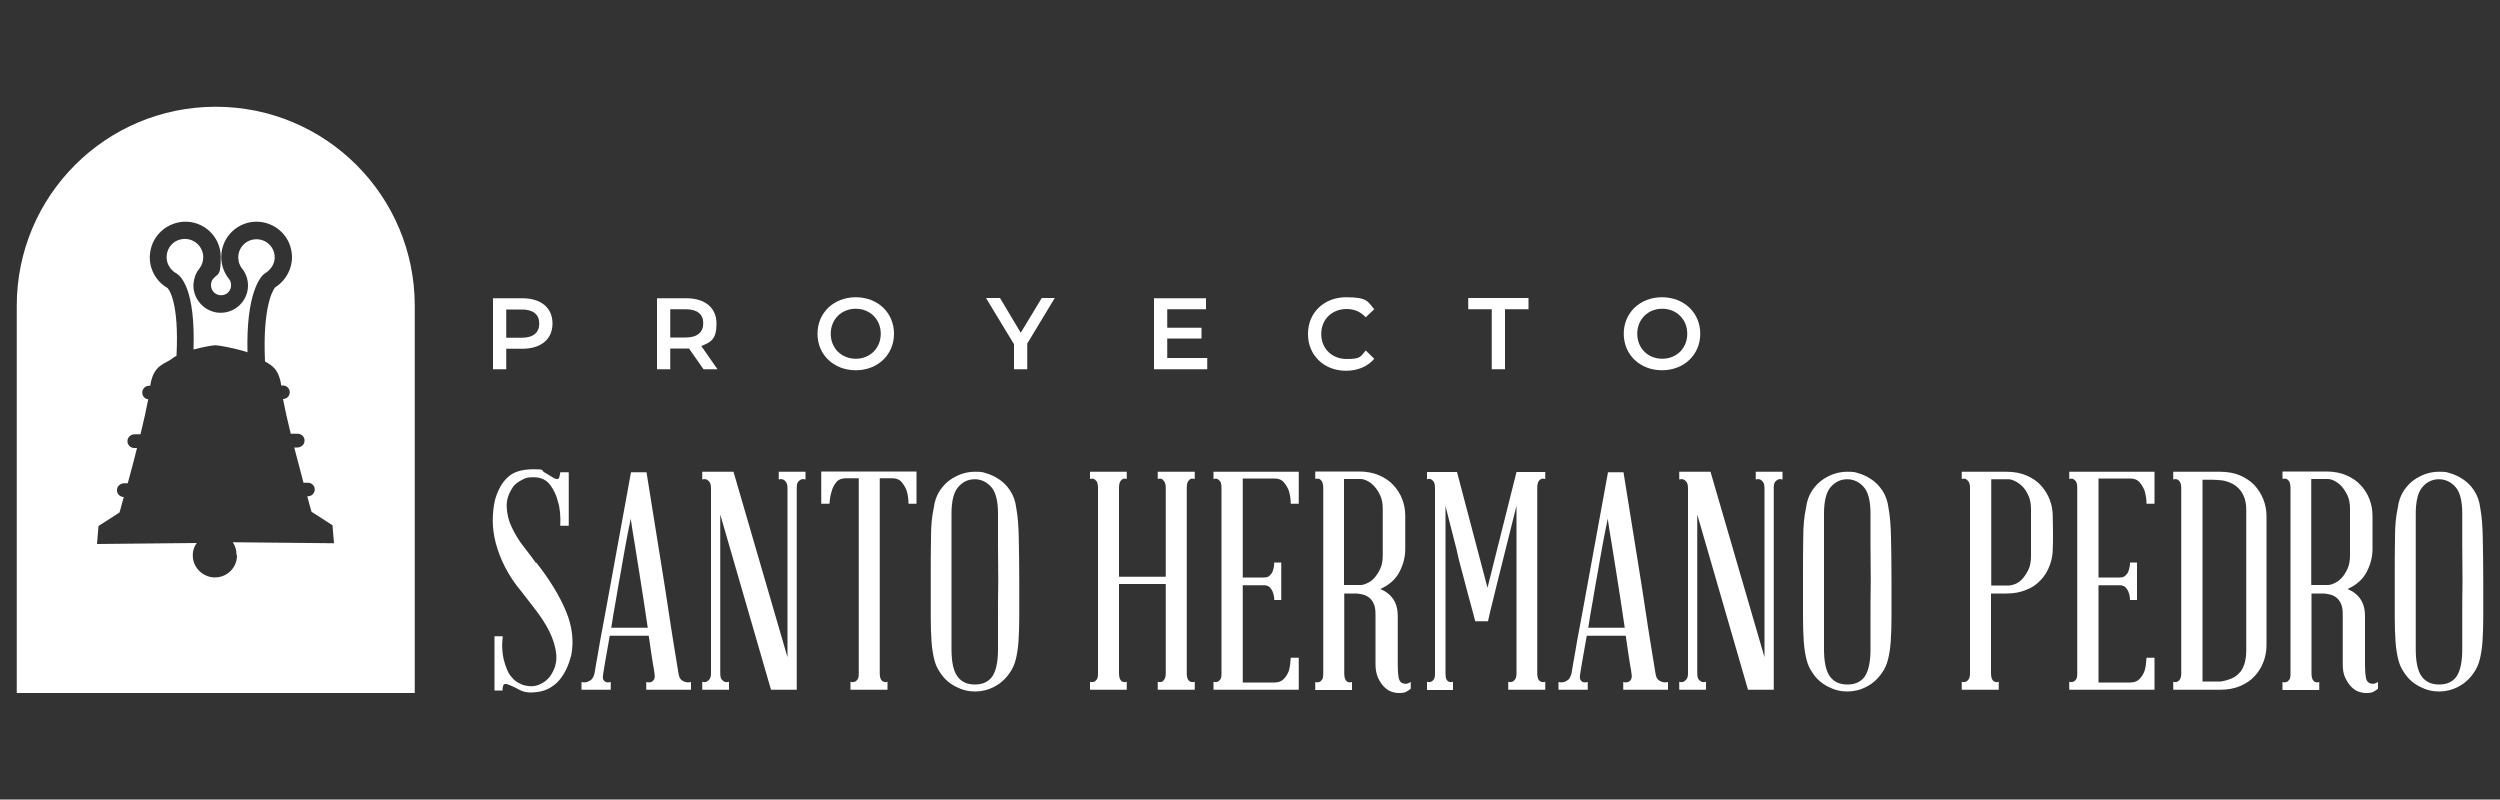 <svg xmlns="http://www.w3.org/2000/svg" id="Layer_1" viewBox="0 0 1000 319.8"><rect x="0" y="0" width="1000" height="319.8" fill="#333333" stroke="none"/><defs><style>      .st0 {        fill: #fff;      }    </style></defs><g><path class="st0" d="M109.8,104c.7-4.9-3.5-9-8.4-8.2-3.5.5-6.1,3.6-6.1,7.1,0,1.7.5,3.3,1.6,4.6l-.3.3.3-.3c1.5,1.9,2.3,4.3,2.3,6.7,0,6.2-5.2,11.2-11.5,10.9-6-.3-10.8-5.7-10.3-11.7.2-2.1.9-4.2,2.3-5.9l.3.3-.3-.3c1-1.3,1.6-2.9,1.6-4.6,0-4.6-4.3-8.3-9.2-7.1-2.1.5-3.9,2-4.8,4-1.6,3.7-.1,7.6,3,9.4,2.1,1.1,7.9,6.5,7.1,30.6,3.8-1,7.6-1.7,8.8-1.7s8,1.2,12.8,2.8c-.6-23.9,5.3-30.2,6.6-31.3l.3-.2h0c2-1.2,3.6-3.2,3.9-5.5Z"></path><path class="st0" d="M86.3,42.7h0C42.3,42.7,6.7,78.3,6.7,122.3v154.9h159.2V122.3c0-44-35.6-79.6-79.6-79.6ZM94.8,222.2c0,5.4-4.9,9.7-10.6,8.6-3.4-.7-6.2-3.4-6.9-6.8-.5-2.5,0-4.9,1.4-6.8l-39.9.4.6-7.2,8.4-5.4s.7-2.4,1.7-6.2h0c-1.6,0-2.9-1.4-2.7-3,.1-1.4,1.4-2.5,2.9-2.5h1.4c1.1-4.2,2.5-9.1,3.7-14.1h-1.1c-1.6,0-2.9-1.4-2.7-3,.1-1.4,1.4-2.5,2.9-2.5h2.3c1.3-5.3,2.4-10.3,3.1-14-1.4-.1-2.4-1.3-2.4-2.7s1.2-2.7,2.7-2.7h.5c1.3-8.7,5.9-8.5,8.9-11,.4-.3,1-.7,1.6-1,1.1-21.6-3.1-26.6-3.6-27.1-5.4-3.1-8.3-9.5-6.6-15.9,1.5-5.9,6.8-10.2,12.9-10.6,8.2-.5,15,6,15,14.1s-1.1,6.3-3.1,8.8h0c-.6.7-.8,1.6-.8,2.5,0,2.5,2.3,4.5,4.9,3.9,1.6-.3,2.9-1.7,3.1-3.4.1-1.1-.1-2.2-.8-3h0c-2-2.5-3.1-5.6-3.1-8.8,0-8.1,6.8-14.6,15-14.1,6,.4,11.3,4.6,12.8,10.5,1.7,6.2-1.1,12.5-6.3,15.8-.9,1.1-5,7.9-4,29.6,2.6,1.5,5.5,2.8,6.5,9.6h.7c1.5,0,2.7,1.2,2.7,2.7s-1.2,2.7-2.7,2.7c.7,3.7,1.8,8.7,3.1,13.9h2.8c1.6,0,2.9,1.4,2.7,3-.1,1.4-1.4,2.5-2.9,2.5h-1.2c1.3,4.9,2.6,9.9,3.7,14.1h1.8c1.5,0,2.7,1.2,2.7,2.7h0c0,1.5-1.2,2.7-2.7,2.7h-.3c1,3.8,1.7,6.2,1.7,6.2l8.4,5.4.6,7.2-40.5-.4c1,1.4,1.5,3.1,1.5,5Z"></path></g><g><g><path class="st0" d="M214.5,225c5.5,7,9.4,13.5,11.9,19.5,2.5,6,3.2,11.9,2.1,17.6-.5,1.9-1.1,3.7-1.9,5.4-.8,1.7-1.8,3.3-3,4.7-1.2,1.4-2.7,2.5-4.5,3.4-1.8.9-3.9,1.3-6.5,1.4-1.6,0-3.1-.2-4.5-.9-1.3-.7-2.5-1.3-3.6-1.8-1.1-.5-1.9-.8-2.5-.7-.6,0-1,.9-1,2.6h-3.2v-21.7h3.3c-.2,1.8-.3,3.5-.2,5.1.1,1.6.3,3.1.7,4.6.3,1.2.7,2.4,1.2,3.6.5,1.2,1.1,2.3,2,3.2.8,1,1.8,1.8,3.1,2.4,1.2.7,2.7,1,4.5,1.1,1.2,0,2.6-.2,4-1,1.5-.7,2.6-1.7,3.5-2.8,2-2.8,2.9-5.7,2.6-8.9-.3-3.2-1.3-6.3-2.8-9.3-1.5-3-3.4-5.9-5.5-8.6-2.1-2.7-3.9-5.1-5.4-7-2.9-3.4-5.1-6.8-6.8-10.1-1.7-3.3-2.9-6.6-3.7-9.6-.8-3.1-1.2-6.1-1.2-9s.3-5.6.9-8.2c1.1-3.9,2.7-6.9,5.1-9.1,2.3-2.2,5.8-3.2,10.4-3.2s2.9.4,4.2,1.2c1.3.8,2.4,1.4,3.3,2,.9.6,1.6.8,2.1.7.5,0,.8-1,1-2.7h3.4v21.4h-3.4c.2-3.7-.1-7-.9-9.6-.6-2.4-1.6-4.7-3.1-6.7s-3.7-3.1-6.6-3.1-3.2.3-4.6,1c-1.4.7-2.6,1.5-3.5,2.6-2,2.8-2.9,5.6-2.7,8.4.1,2.8.8,5.6,2.1,8.2,1.3,2.7,2.8,5.2,4.7,7.6,1.9,2.4,3.5,4.6,4.9,6.5Z"></path><path class="st0" d="M271.4,269.4c.2,1.1.5,2,1,2.4.5.5,1.1.8,1.8,1,.6.2,1.4.2,2.2,0v3.1h-17.9v-3.1c.7.2,1.4.2,2,0,.4-.2.8-.5,1.1-1s.4-1.3.2-2.4c0-.2-.2-1.6-.7-4.3-.4-2.7-1-6.3-1.6-10.8h-15.6c-.8,4.5-1.4,8.1-1.9,10.8-.4,2.7-.7,4.2-.7,4.3-.2,1.1-.2,2,0,2.4s.6.8,1,1c.5.2,1.1.2,2,0v3.1h-11.7v-3.1c.7.2,1.5.2,2.2,0,.6-.2,1.2-.5,1.8-1,.5-.5.9-1.3,1.2-2.4,0,0,.2-1.3.6-3.6.4-2.3,1-5.4,1.6-9.2.7-3.8,1.5-8.1,2.4-12.9.9-4.8,1.8-9.7,2.7-14.8l7.3-40h6.2c2.4,14.9,4.5,28.2,6.4,39.9.8,5,1.6,10,2.3,14.8.7,4.8,1.4,9.1,2,12.9s1.1,6.9,1.5,9.2c.4,2.4.6,3.6.6,3.7ZM244.3,251.1h14.8c-.5-3.3-1-6.9-1.6-10.7-.6-3.8-1.2-7.7-1.8-11.5-.6-3.9-1.2-7.6-1.8-11.3-.6-3.7-1.2-7-1.6-10.1-.7,3.1-1.3,6.5-2,10.1-.7,3.7-1.3,7.4-2,11.3-.7,3.9-1.4,7.7-2,11.5-.7,3.8-1.3,7.4-1.8,10.7Z"></path><path class="st0" d="M311.5,188.7h10.7v3.1c-.7-.2-1.3-.2-1.8,0-.4.2-.8.5-1.2,1-.4.5-.5,1.4-.5,2.5v80.6h-10.3l-20.3-70.1v63.5c0,1.1.2,2,.5,2.4.4.5.8.8,1.2,1,.5.2,1.1.2,1.8,0v3.2h-10.7v-3.2c.6.2,1.2.2,1.7,0,.4-.2.8-.5,1.2-1,.4-.5.6-1.3.6-2.4v-74c0-1.1-.2-2-.6-2.5-.4-.5-.8-.9-1.2-1-.5-.2-1.1-.2-1.7,0v-3.1h12.5l21.6,74.2v-67.6c0-1.1-.2-2-.6-2.5-.4-.5-.8-.9-1.2-1-.5-.2-1.1-.2-1.7,0v-3.1Z"></path><path class="st0" d="M366.6,188.6v12.9h-3.2c0-2-.3-3.7-.7-5.1-.4-1.2-1.1-2.4-2-3.5-.9-1.1-2.2-1.6-3.8-1.6h-5v78c0,1.1.2,2,.5,2.5.3.5.7.8,1.1.9.4.2.9.2,1.5,0v3.2h-14.8v-3.2c.6.2,1.2.2,1.6,0,.4,0,.8-.4,1.2-.9.4-.5.5-1.4.5-2.5v-78h-5.1c-1.7,0-3,.5-3.9,1.6-.9,1.1-1.5,2.3-1.8,3.5-.5,1.5-.8,3.2-.9,5.1h-3.3v-12.9h38.2Z"></path><path class="st0" d="M407.7,232.5v13.8c0,3.9-.1,7.3-.3,10.2s-.6,5.3-1.1,7.3c-.5,2-1.3,3.8-2.4,5.3-1.6,2.4-3.7,4.3-6.2,5.6s-5.1,1.9-7.7,1.9-5.1-.6-7.6-1.9c-2.6-1.3-4.7-3.1-6.3-5.6-1.1-1.5-1.9-3.3-2.4-5.3-.5-2-.9-4.4-1.1-7.3-.2-2.9-.3-6.3-.3-10.2v-13.8c0-7.1,0-13,.1-17.6,0-4.7.4-8.6,1.1-11.7.3-2.6,1.1-4.9,2.4-6.9,1.3-2,2.9-3.6,4.8-4.8,3-1.9,6.1-2.8,9.3-2.8s3.1.2,4.8.7c1.6.5,3.1,1.2,4.5,2.1,1.9,1.2,3.5,2.8,4.8,4.8,1.3,2,2.1,4.3,2.4,6.9.6,3.1.9,7,1,11.7.1,4.7.2,10.6.2,17.6ZM399.2,259.7v-12.3c0-4.8,0-9.8.1-14.9,0-5-.1-10-.1-14.7v-12.3c0-5.1-.9-8.7-2.7-10.7-1.8-2-4-3.1-6.6-3.1s-4.8,1-6.6,3.1c-1.8,2-2.7,5.6-2.7,10.7v54.2c0,5.1.8,8.8,2.4,10.9,1.6,2.2,3.9,3.2,7,3.2s5.4-1.1,6.9-3.2c1.5-2.2,2.3-5.8,2.3-10.9Z"></path><path class="st0" d="M477.9,272.7v3.2h-14.8v-3.2c.7.2,1.2.2,1.6,0,.3,0,.7-.4,1-.9.4-.5.6-1.4.6-2.5v-35.7h-18.7v35.7c0,1.1.2,2,.5,2.5.3.5.6.8,1,.9.5.2,1,.2,1.6,0v3.2h-14.7v-3.2c.6.2,1.1.2,1.5,0,.4,0,.8-.4,1.2-.9.4-.5.5-1.4.5-2.5v-74.1c0-1.2-.2-2.1-.5-2.6-.4-.5-.8-.9-1.2-1-.3-.2-.8-.2-1.5,0v-2.9h14.7v2.9c-.6-.2-1.1-.2-1.6,0-.3.2-.7.5-1,1-.3.5-.5,1.4-.5,2.6v35.5h18.7v-35.5c0-1.2-.2-2.1-.6-2.6-.4-.5-.7-.9-1-1-.4-.2-.9-.2-1.6,0v-2.9h14.8v2.9c-.7-.2-1.2-.2-1.7,0-.3.2-.7.5-1,1-.3.5-.5,1.4-.5,2.6v74.1c0,1.1.2,2,.5,2.5.3.5.7.8,1,.9.5.2,1.1.2,1.7,0Z"></path><path class="st0" d="M519.5,263.1v12.8h-34.1v-3.2c.6.2,1.1.2,1.5,0,.4,0,.8-.4,1.2-.9.4-.5.5-1.4.5-2.5v-74.1c0-1.2-.2-2.1-.5-2.6-.4-.5-.8-.9-1.2-1-.3-.2-.8-.2-1.5,0v-2.9h34.1v12.8h-3.2c0-1.9-.3-3.5-.7-5-.4-1.2-1.1-2.4-2-3.5-.9-1.1-2.2-1.6-3.8-1.6h-12.7v39.6h8.5c1.1,0,1.9-.3,2.4-.9.6-.6,1-1.2,1.2-2,.3-.9.5-1.9.5-3.1h2.8v15h-2.8c0-1.1-.2-2.1-.5-2.9-.2-.8-.7-1.5-1.2-2.1-.6-.6-1.4-.9-2.4-.9h-8.5v38.9h12.7c1.6,0,2.9-.5,3.8-1.5.9-1,1.6-2.1,2-3.4.4-1.5.6-3.1.7-5h3.2Z"></path><path class="st0" d="M562,273.5c.6,0,1,0,1.3-.2.3-.2.7-.3,1-.5v2.7c-.5.4-1.1.8-1.8,1.2-.7.4-1.7.5-2.9.5s-2.1-.2-3.2-.6c-1.1-.4-2-1.1-2.9-2-.9-.9-1.6-2.1-2.3-3.5-.6-1.4-1-3.2-1-5.3v-20c0-1.8-.2-3.2-.7-4.3-.5-1.1-1.1-1.9-1.9-2.5-.8-.6-1.6-1-2.5-1.2-.9-.2-1.7-.3-2.4-.4h-5v32c0,1.1.2,2,.5,2.5.3.5.6.8,1,.9.5.2,1,.2,1.6,0v3.2h-14.7v-3.2c.6.2,1.1.2,1.5,0,.4,0,.8-.4,1.2-.9.4-.5.5-1.4.5-2.5v-74.2c0-1.1-.2-2-.5-2.6-.4-.6-.8-.9-1.2-1.1-.4,0-.9,0-1.5,0v-2.9h17.5c3,0,5.7.5,8,1.5s4.3,2.3,5.8,4c1.5,1.6,2.7,3.5,3.5,5.6.8,2.1,1.2,4.3,1.2,6.6v13.3c0,3.2-.8,6.3-2.4,9.3-1.6,3-4.2,5.2-7.6,6.7,4.6,1.9,7,5.5,7,10.7v19.5c0,2.1.1,3.9.4,5.4.3,1.5,1.2,2.3,2.7,2.3ZM537.6,191.6v42.4h6.6c.7,0,1.6-.2,2.6-.7,1-.4,2-1.1,2.9-2.1s1.7-2.2,2.4-3.7c.7-1.5,1-3.3,1-5.4v-18.6c0-2-.3-3.8-1-5.3-.7-1.5-1.5-2.7-2.4-3.7-.9-1-1.9-1.7-2.9-2.2-1-.5-1.9-.7-2.6-.7h-6.6Z"></path><path class="st0" d="M618.1,191.6c-.7-.2-1.2-.2-1.7,0-.3.2-.7.5-1,1-.3.5-.5,1.4-.5,2.6v74.1c0,1.1.2,2,.5,2.5.3.5.7.8,1,.9.5.2,1.1.2,1.7,0v3.2h-14.8v-3.2c.6.2,1.1.2,1.5,0,.4,0,.8-.4,1.2-.9.4-.5.6-1.4.6-2.5v-67c-2.1,8.5-4,16.1-5.7,22.8-.7,2.9-1.4,5.7-2.1,8.4-.7,2.8-1.3,5.2-1.8,7.4-.6,2.2-1,4-1.3,5.4-.3,1.4-.5,2.1-.5,2.2h-5.1c-.5-1.9-1.1-4-1.7-6.4-.7-2.4-1.3-4.9-2-7.4-.7-2.6-1.3-5.1-2-7.6-.7-2.5-1.3-5-1.8-7.4-1.5-5.7-2.9-11.5-4.4-17.3v66.9c0,1.1.1,2,.4,2.5.3.5.6.8,1,.9.5.2,1,.2,1.6,0v3.3h-10.4v-3.3c.7.2,1.1.2,1.5,0,.4,0,.8-.4,1.2-.9.4-.5.5-1.4.5-2.5v-74c0-1.2-.2-2.1-.5-2.6-.4-.5-.8-.9-1.2-1-.3-.2-.8-.2-1.5,0v-2.9h12l12.2,46.3,11.6-46.3h11.5v2.9Z"></path><path class="st0" d="M662.2,269.4c.2,1.1.5,2,1,2.4.5.5,1.1.8,1.8,1,.6.2,1.4.2,2.2,0v3.1h-17.9v-3.1c.7.2,1.4.2,2,0,.4-.2.8-.5,1.1-1s.4-1.3.2-2.4c0-.2-.2-1.6-.7-4.3-.4-2.7-1-6.3-1.6-10.8h-15.6c-.8,4.5-1.4,8.1-1.9,10.8-.4,2.7-.7,4.2-.7,4.3-.2,1.1-.2,2,0,2.4.3.5.6.8,1,1,.5.2,1.1.2,2,0v3.1h-11.7v-3.1c.7.2,1.5.2,2.2,0,.6-.2,1.2-.5,1.8-1,.5-.5.9-1.3,1.2-2.4,0,0,.2-1.3.6-3.6.4-2.3,1-5.4,1.6-9.2.7-3.8,1.5-8.1,2.4-12.9.9-4.8,1.8-9.7,2.7-14.8l7.3-40h6.2c2.4,14.9,4.5,28.2,6.4,39.9.8,5,1.6,10,2.3,14.8.7,4.8,1.4,9.1,2,12.9.6,3.8,1.1,6.9,1.5,9.2.4,2.4.6,3.6.6,3.7ZM635.1,251.1h14.8c-.5-3.3-1-6.9-1.6-10.7s-1.2-7.7-1.8-11.5c-.6-3.9-1.2-7.6-1.8-11.3-.6-3.7-1.2-7-1.6-10.1-.7,3.1-1.3,6.5-2,10.1-.7,3.7-1.3,7.4-2,11.3-.7,3.9-1.4,7.7-2,11.5-.7,3.8-1.3,7.4-1.8,10.7Z"></path><path class="st0" d="M702.3,188.7h10.7v3.1c-.7-.2-1.3-.2-1.8,0-.4.2-.8.5-1.2,1-.4.5-.5,1.4-.5,2.5v80.6h-10.3l-20.3-70.1v63.5c0,1.1.2,2,.5,2.4.4.5.8.8,1.2,1,.5.2,1.1.2,1.8,0v3.2h-10.7v-3.2c.6.2,1.2.2,1.7,0,.4-.2.8-.5,1.2-1,.4-.5.6-1.3.6-2.4v-74c0-1.1-.2-2-.6-2.5-.4-.5-.8-.9-1.2-1-.5-.2-1.1-.2-1.7,0v-3.1h12.5l21.6,74.2v-67.6c0-1.1-.2-2-.6-2.5-.4-.5-.8-.9-1.2-1-.5-.2-1.1-.2-1.7,0v-3.1Z"></path><path class="st0" d="M756.6,232.5v13.8c0,3.9-.1,7.3-.3,10.2s-.6,5.3-1.1,7.3c-.5,2-1.3,3.8-2.4,5.3-1.6,2.4-3.7,4.3-6.2,5.6-2.5,1.3-5.1,1.9-7.7,1.9s-5.1-.6-7.6-1.9c-2.6-1.3-4.7-3.1-6.3-5.6-1.1-1.5-1.9-3.3-2.4-5.3-.5-2-.9-4.4-1.1-7.3-.2-2.9-.3-6.3-.3-10.2v-13.8c0-7.1,0-13,.1-17.6,0-4.7.4-8.6,1.1-11.7.3-2.6,1.1-4.9,2.4-6.9,1.3-2,2.9-3.6,4.8-4.8,3-1.9,6.1-2.8,9.3-2.8s3.1.2,4.8.7c1.6.5,3.1,1.2,4.5,2.1,1.9,1.2,3.5,2.8,4.8,4.8,1.3,2,2.1,4.3,2.4,6.9.6,3.1.9,7,1,11.7.1,4.7.2,10.6.2,17.6ZM748.2,259.7v-12.3c0-4.8,0-9.8.1-14.9,0-5-.1-10-.1-14.7v-12.3c0-5.1-.9-8.7-2.7-10.7-1.8-2-4-3.1-6.6-3.1s-4.8,1-6.6,3.1c-1.8,2-2.7,5.6-2.7,10.7v54.2c0,5.1.8,8.8,2.4,10.9,1.6,2.2,3.9,3.2,7,3.2s5.4-1.1,6.9-3.2c1.5-2.2,2.3-5.8,2.3-10.9Z"></path><path class="st0" d="M821.1,206.4c0,2,.1,4.2.1,6.7s0,4.7-.1,6.5c0,2.2-.4,4.4-1.2,6.5-.8,2.2-1.9,4.1-3.5,5.8-1.5,1.7-3.5,3.1-5.8,4-2.3,1-5,1.5-8,1.5h-6.2v31.9c0,1.1.2,2,.5,2.5.3.5.7.8,1,.9.5.2,1,.2,1.6,0v3.2h-14.8v-3.2c.6.2,1.1.2,1.5,0,.4,0,.8-.4,1.2-.9.4-.5.6-1.4.6-2.5v-74.1c0-1.2-.2-2.1-.6-2.6-.4-.5-.8-.9-1.2-1-.3-.2-.8-.2-1.5,0v-2.9h17.9c3,0,5.7.5,8,1.5,2.3,1,4.3,2.3,5.8,4,1.5,1.7,2.7,3.6,3.5,5.7.8,2.1,1.2,4.3,1.2,6.6ZM812.4,203.8c0-2.1-.3-3.9-1-5.5-.7-1.5-1.5-2.8-2.4-3.7-.9-.9-1.9-1.6-2.9-2.1-1-.5-1.9-.8-2.6-.8h-7v42.5h7c.7,0,1.6-.2,2.6-.6,1-.4,2-1.1,2.9-2.1.9-1,1.7-2.3,2.4-3.7.7-1.5,1-3.3,1-5.5v-18.4Z"></path><path class="st0" d="M861.8,263.1v12.8h-34.1v-3.2c.6.2,1.1.2,1.5,0,.4,0,.8-.4,1.2-.9.4-.5.5-1.4.5-2.5v-74.1c0-1.2-.2-2.1-.5-2.6-.4-.5-.8-.9-1.2-1-.3-.2-.8-.2-1.5,0v-2.9h34.1v12.8h-3.2c0-1.9-.3-3.5-.7-5-.4-1.2-1.1-2.4-2-3.5-.9-1.1-2.2-1.6-3.8-1.6h-12.7v39.6h8.5c1.1,0,1.9-.3,2.4-.9.6-.6,1-1.2,1.2-2,.3-.9.5-1.9.5-3.1h2.8v15h-2.8c0-1.1-.2-2.1-.5-2.9-.2-.8-.7-1.5-1.2-2.1-.6-.6-1.4-.9-2.4-.9h-8.5v38.9h12.7c1.6,0,2.9-.5,3.8-1.5.9-1,1.6-2.1,2-3.4.4-1.5.6-3.1.7-5h3.2Z"></path><path class="st0" d="M906.6,206.6v51.6c0,2.2-.4,4.4-1.2,6.5-.8,2.1-1.9,4-3.5,5.7-1.5,1.7-3.5,3-5.8,4-2.3,1-5,1.5-8.1,1.5h-1c-.6,0-1.4,0-2.3,0-.9,0-1.9,0-3,0h-12.4v-3.2c.6.2,1.1.2,1.6,0,.4-.2.8-.5,1.1-1,.3-.5.5-1.3.5-2.4v-74c0-1.1-.2-2-.5-2.5-.3-.5-.7-.9-1.1-1-.5-.2-1-.2-1.6,0v-3.1h18.7c3.1,0,5.8.5,8.1,1.5,2.3,1,4.3,2.4,5.8,4,1.5,1.7,2.7,3.6,3.5,5.7.8,2.1,1.2,4.3,1.2,6.5ZM881,192v80.6h7.3c1.4-.2,2.8-.6,4.3-1.2,1.5-.6,2.7-1.6,3.8-3,1.3-1.9,2-4.4,2.1-7.7v-56.9c0-1.5-.2-2.9-.6-4.3-.6-1.7-1.4-3.1-2.4-4.1-1-1-2.1-1.8-3.4-2.3-1.2-.5-2.5-.9-3.7-1s-2.4-.2-3.4-.2h-4Z"></path><path class="st0" d="M948.9,273.5c.6,0,1,0,1.3-.2.3-.2.7-.3,1-.5v2.7c-.5.4-1.1.8-1.8,1.2-.7.4-1.7.5-2.9.5s-2.1-.2-3.2-.6c-1.1-.4-2-1.1-2.9-2-.9-.9-1.6-2.1-2.3-3.5s-1-3.2-1-5.3v-20c0-1.8-.2-3.2-.7-4.3-.5-1.1-1.1-1.9-1.9-2.5-.8-.6-1.6-1-2.5-1.2-.9-.2-1.7-.3-2.4-.4h-5v32c0,1.1.2,2,.5,2.5.3.5.6.8,1,.9.5.2,1,.2,1.6,0v3.2h-14.7v-3.2c.6.2,1.1.2,1.5,0,.4,0,.8-.4,1.2-.9.4-.5.5-1.4.5-2.5v-74.2c0-1.1-.2-2-.5-2.6-.4-.6-.8-.9-1.2-1.1-.4,0-.9,0-1.5,0v-2.9h17.5c3,0,5.7.5,8,1.5s4.3,2.3,5.8,4c1.5,1.6,2.7,3.5,3.5,5.6.8,2.1,1.2,4.3,1.2,6.6v13.3c0,3.2-.8,6.3-2.4,9.3-1.6,3-4.2,5.2-7.6,6.7,4.6,1.9,7,5.5,7,10.7v19.5c0,2.1.1,3.9.4,5.4.3,1.5,1.2,2.3,2.7,2.3ZM924.5,191.6v42.4h6.6c.7,0,1.6-.2,2.6-.7,1-.4,2-1.1,2.9-2.1.9-.9,1.7-2.2,2.4-3.7.7-1.5,1-3.3,1-5.4v-18.6c0-2-.3-3.8-1-5.3-.7-1.5-1.5-2.7-2.4-3.7-.9-1-1.9-1.7-2.9-2.2-1-.5-1.9-.7-2.6-.7h-6.6Z"></path><path class="st0" d="M993.3,232.5v13.8c0,3.9-.1,7.3-.3,10.2s-.6,5.3-1.1,7.3c-.5,2-1.3,3.8-2.4,5.3-1.6,2.4-3.7,4.3-6.2,5.6-2.5,1.3-5.1,1.9-7.7,1.9s-5.1-.6-7.6-1.9c-2.6-1.3-4.7-3.1-6.3-5.6-1.1-1.5-1.9-3.3-2.4-5.3-.5-2-.9-4.4-1.1-7.3-.2-2.9-.3-6.3-.3-10.2v-13.8c0-7.1,0-13,.1-17.6,0-4.7.4-8.6,1.1-11.7.3-2.6,1.1-4.9,2.4-6.9,1.3-2,2.9-3.6,4.8-4.8,3-1.9,6.1-2.8,9.3-2.8s3.1.2,4.8.7c1.6.5,3.1,1.2,4.5,2.1,1.9,1.2,3.5,2.8,4.8,4.8,1.3,2,2.1,4.3,2.4,6.9.6,3.1.9,7,1,11.7.1,4.7.2,10.6.2,17.6ZM984.9,259.7v-12.3c0-4.8,0-9.8.1-14.9,0-5-.1-10-.1-14.7v-12.3c0-5.1-.9-8.7-2.7-10.7-1.8-2-4-3.1-6.6-3.1s-4.8,1-6.6,3.1c-1.8,2-2.7,5.6-2.7,10.7v54.2c0,5.1.8,8.8,2.4,10.9,1.6,2.2,3.9,3.2,7,3.2s5.4-1.1,6.9-3.2c1.5-2.2,2.3-5.8,2.3-10.9Z"></path></g><g><path class="st0" d="M221,129.4c0,6.3-4.6,10.1-12.1,10.1h-6.4v8.2h-5.3v-28.4h11.7c7.5,0,12.1,3.8,12.1,10.1ZM215.7,129.4c0-3.6-2.4-5.6-7-5.6h-6.2v11.3h6.2c4.6,0,7-2.1,7-5.6Z"></path><path class="st0" d="M281.4,147.7l-5.8-8.3c-.4,0-.7,0-1.1,0h-6.4v8.3h-5.3v-28.4h11.7c7.5,0,12.1,3.8,12.1,10.1s-2.2,7.5-6.1,9l6.5,9.3h-5.7ZM274.3,123.7h-6.2v11.3h6.2c4.6,0,7-2.1,7-5.7s-2.4-5.6-7-5.6Z"></path><path class="st0" d="M327,133.5c0-8.4,6.5-14.6,15.3-14.6s15.3,6.2,15.3,14.6-6.5,14.6-15.3,14.6-15.3-6.2-15.3-14.6ZM352.3,133.5c0-5.8-4.3-10-10-10s-10,4.2-10,10,4.3,10,10,10,10-4.2,10-10Z"></path><path class="st0" d="M410.9,137.7v10h-5.3v-10l-11.2-18.5h5.6l8.3,13.9,8.4-13.9h5.2l-11.1,18.4Z"></path><path class="st0" d="M482.9,143.3v4.4h-21.3v-28.4h20.8v4.4h-15.5v7.4h13.7v4.3h-13.7v7.8h16.1Z"></path><path class="st0" d="M523.2,133.5c0-8.5,6.5-14.6,15.2-14.6s8.6,1.7,11.3,4.8l-3.4,3.2c-2.1-2.2-4.6-3.3-7.6-3.3-5.9,0-10.2,4.1-10.2,10s4.3,10,10.2,10,5.5-1.1,7.6-3.4l3.4,3.3c-2.6,3.1-6.6,4.8-11.3,4.8-8.7,0-15.2-6.1-15.2-14.6Z"></path><path class="st0" d="M596.7,123.7h-9.4v-4.5h24.1v4.5h-9.4v24h-5.3v-24Z"></path><path class="st0" d="M649.5,133.5c0-8.4,6.5-14.6,15.3-14.6s15.3,6.2,15.3,14.6-6.5,14.6-15.3,14.6-15.3-6.2-15.3-14.6ZM674.9,133.5c0-5.8-4.3-10-10-10s-10,4.2-10,10,4.3,10,10,10,10-4.2,10-10Z"></path></g></g></svg>